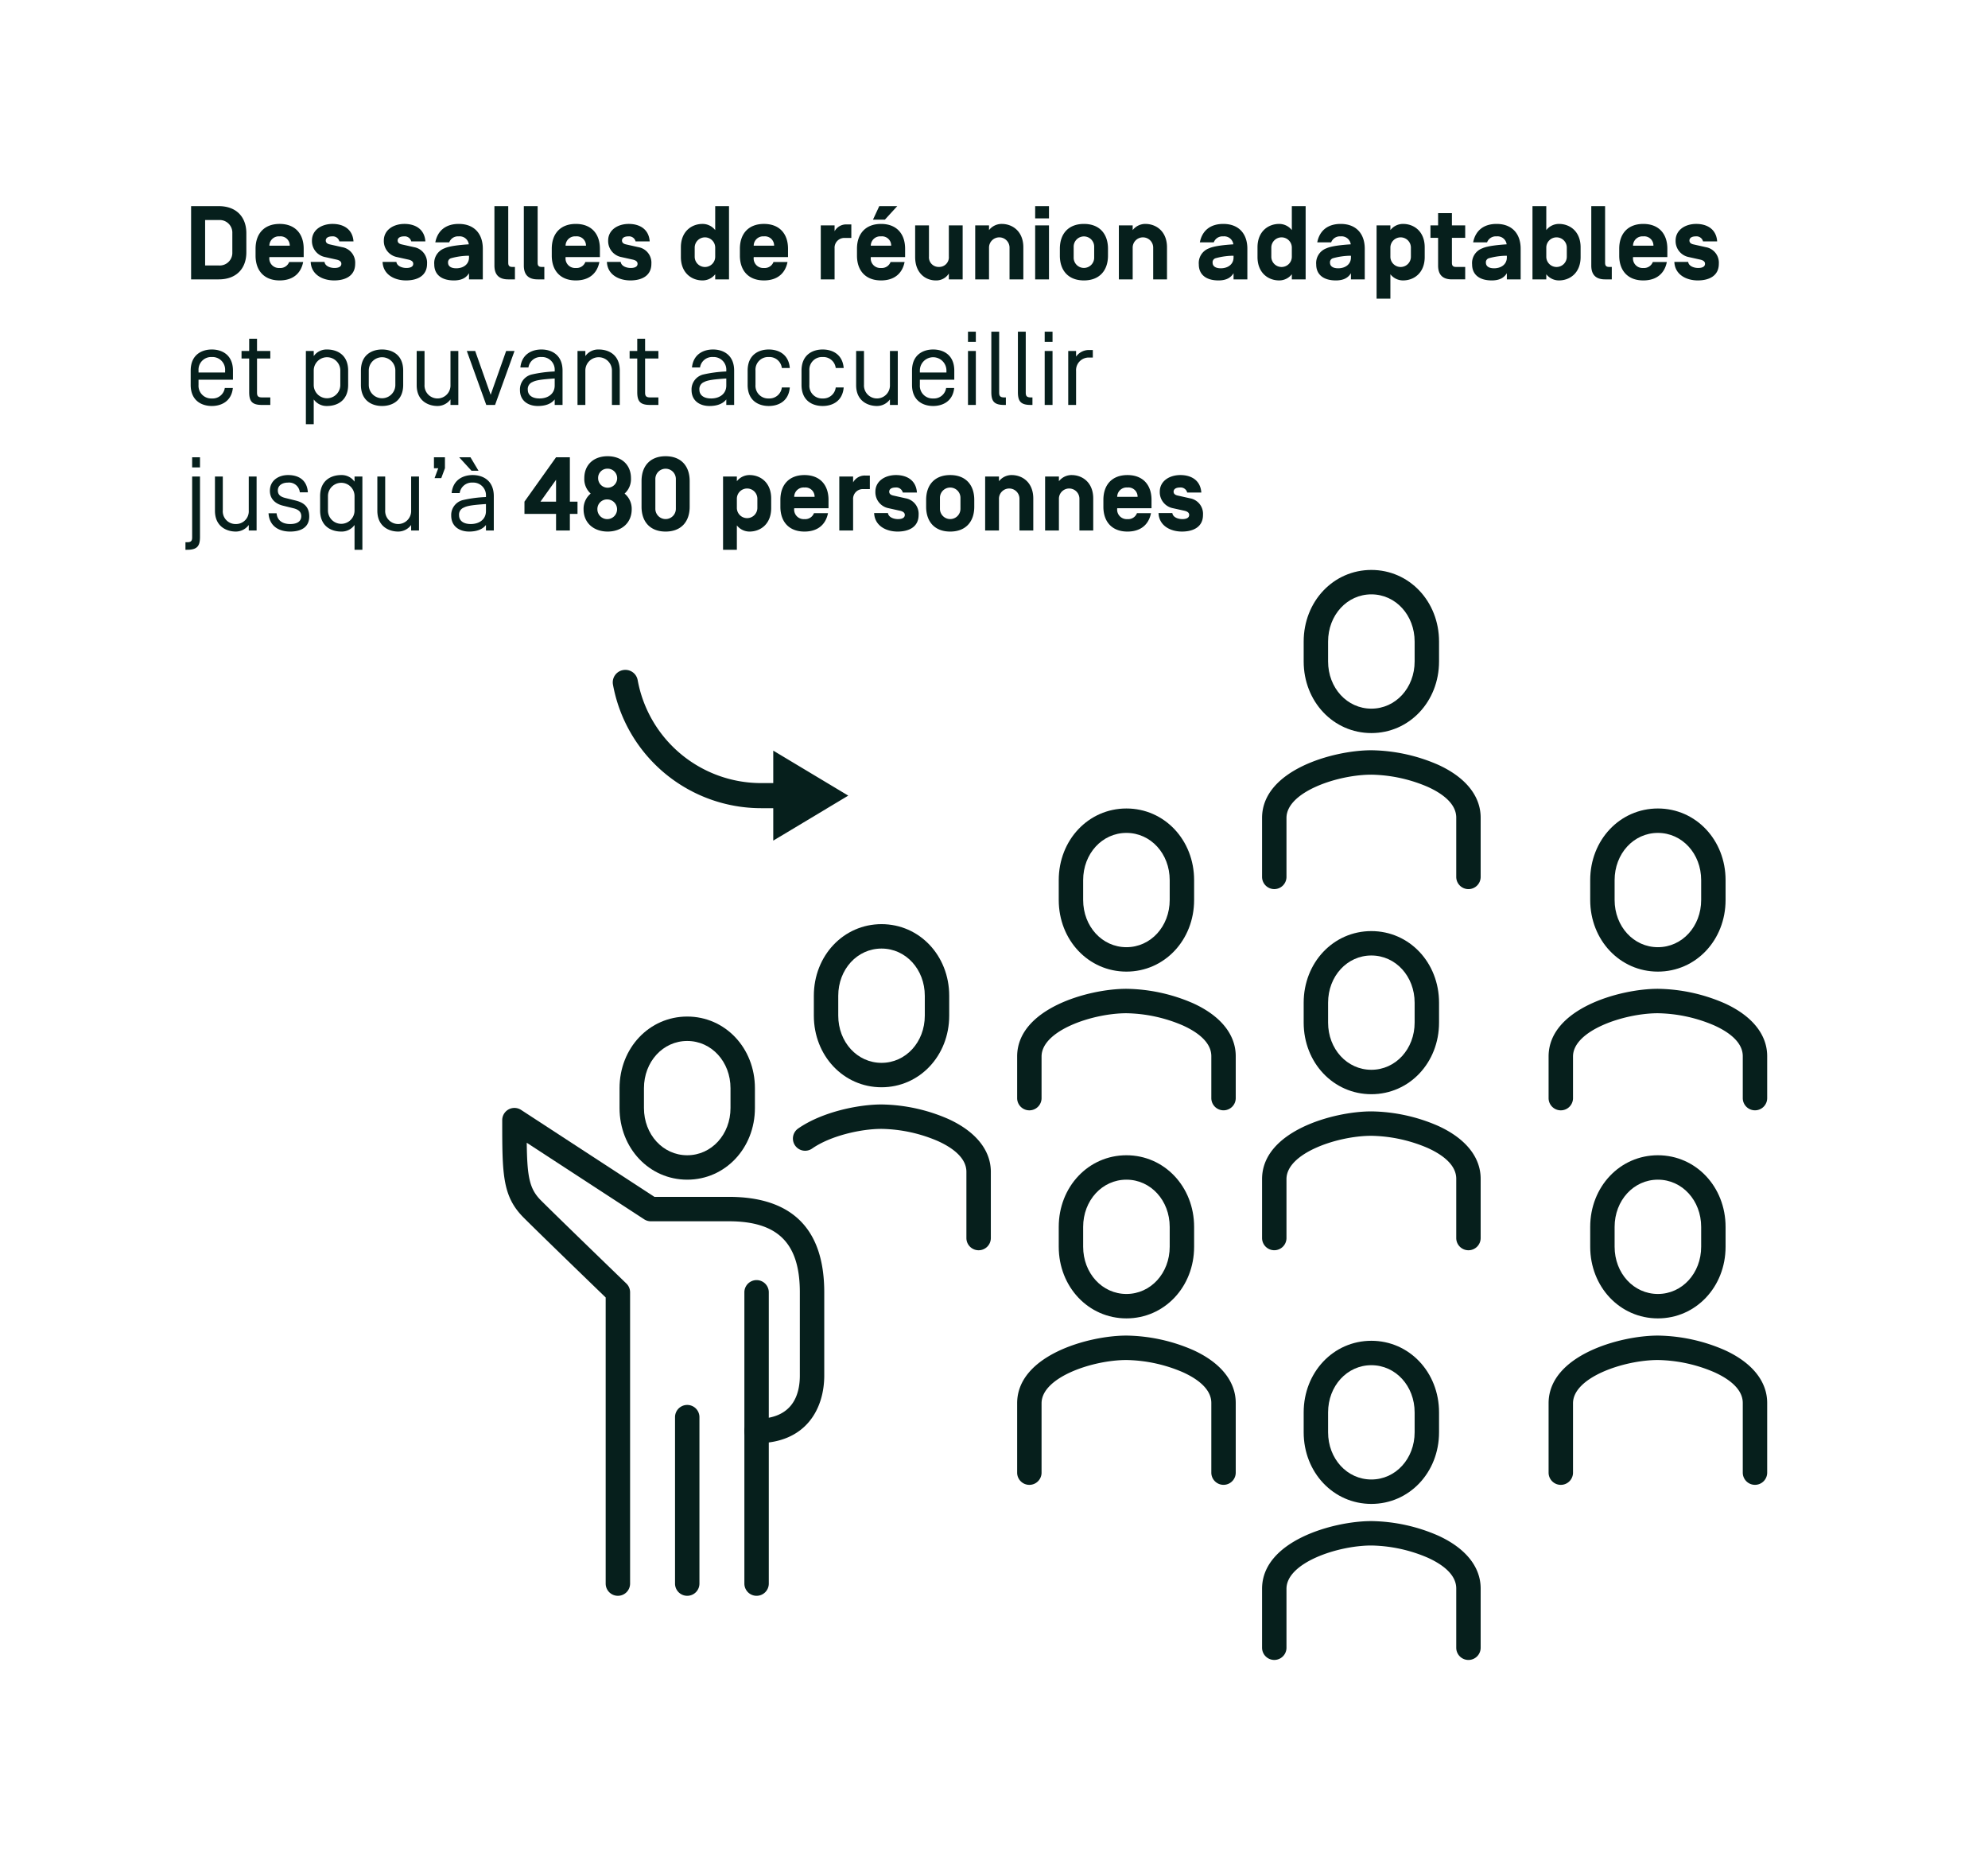 <svg xmlns="http://www.w3.org/2000/svg" xmlns:xlink="http://www.w3.org/1999/xlink" width="570" height="530" viewBox="0 0 570 530">
  <defs>
    <clipPath id="clip-_09_EVT_LOCATION_DE_SALLE_01_MODULARITE">
      <rect width="570" height="530"/>
    </clipPath>
  </defs>
  <g id="_09_EVT_LOCATION_DE_SALLE_01_MODULARITE" data-name="09 / EVT / LOCATION DE SALLE / 01 MODULARITE" clip-path="url(#clip-_09_EVT_LOCATION_DE_SALLE_01_MODULARITE)">
    <g id="Groupe_31" data-name="Groupe 31" transform="translate(-35.93 -11.018)">
      <g id="Groupe_30" data-name="Groupe 30">
        <path id="Tracé_248" data-name="Tracé 248" d="M232.974,349.225c-10.882,0-19.407-9.023-19.407-20.542V323c0-11.519,8.525-20.542,19.407-20.542s19.407,9.023,19.407,20.542v5.683C252.381,340.2,243.856,349.225,232.974,349.225Zm0-39.767c-6.958,0-12.407,5.948-12.407,13.542v5.683c0,7.594,5.449,13.542,12.407,13.542s12.407-5.948,12.407-13.542V323C245.381,315.406,239.931,309.458,232.974,309.458Z" fill="#061f1c"/>
        <path id="Tracé_249" data-name="Tracé 249" d="M213.09,468.528a3.5,3.5,0,0,1-3.5-3.5V383c-4.172-4.033-19.069-18.443-23.5-22.872-6.162-6.161-6.162-12.546-6.162-27.971a3.5,3.5,0,0,1,5.412-2.932l38.233,24.928H244.9c18.155,0,27.36,9.206,27.36,27.362v23.86c0,9.382-5.1,19.407-19.406,19.407a3.5,3.5,0,0,1,0-7c10.254,0,12.406-6.747,12.406-12.407v-23.86c0-14.083-6.279-20.362-20.36-20.362H222.535a3.5,3.5,0,0,1-1.911-.568l-33.666-21.949c.124,9.832.775,13.234,4.083,16.543,5.016,5.015,24.286,23.63,24.481,23.818a3.5,3.5,0,0,1,1.068,2.518v83.511A3.5,3.5,0,0,1,213.09,468.528Z" fill="#061f1c"/>
        <path id="Tracé_250" data-name="Tracé 250" d="M232.974,468.528a3.5,3.5,0,0,1-3.5-3.5V417.307a3.5,3.5,0,0,1,7,0v47.721A3.5,3.5,0,0,1,232.974,468.528Z" fill="#061f1c"/>
        <path id="Tracé_251" data-name="Tracé 251" d="M252.858,468.528a3.5,3.5,0,0,1-3.5-3.5V381.517a3.5,3.5,0,1,1,7,0v83.511A3.5,3.5,0,0,1,252.858,468.528Z" fill="#061f1c"/>
        <path id="Tracé_252" data-name="Tracé 252" d="M358.9,388.993c-10.882,0-19.407-9.023-19.407-20.542v-5.684c0-11.518,8.525-20.542,19.407-20.542s19.407,9.024,19.407,20.542v5.684C378.311,379.97,369.786,388.993,358.9,388.993Zm0-39.768c-6.957,0-12.407,5.949-12.407,13.542v5.684c0,7.594,5.45,13.542,12.407,13.542s12.407-5.948,12.407-13.542v-5.684C371.311,355.174,365.862,349.225,358.9,349.225Z" fill="#061f1c"/>
        <path id="Tracé_253" data-name="Tracé 253" d="M386.741,436.714a3.5,3.5,0,0,1-3.5-3.5V413.236c0-4.228-4.43-7.122-8.148-8.8a42.588,42.588,0,0,0-16.189-3.508c-9.689,0-24.337,4.948-24.337,12.407v19.884a3.5,3.5,0,0,1-7,0V413.33c0-13.715,20.41-19.407,31.337-19.407a49.405,49.405,0,0,1,19.077,4.131c7.906,3.581,12.26,8.972,12.26,15.182v19.978A3.5,3.5,0,0,1,386.741,436.714Z" fill="#061f1c"/>
        <path id="Tracé_254" data-name="Tracé 254" d="M429.127,324.722c-10.882,0-19.406-9.024-19.406-20.542V298.5c0-11.519,8.524-20.542,19.406-20.542s19.407,9.023,19.407,20.542v5.684C448.534,315.7,440.01,324.722,429.127,324.722Zm0-39.768c-6.957,0-12.406,5.948-12.406,13.542v5.684c0,7.593,5.449,13.542,12.406,13.542s12.407-5.949,12.407-13.542V298.5C441.534,290.9,436.084,284.954,429.127,284.954Z" fill="#061f1c"/>
        <path id="Tracé_255" data-name="Tracé 255" d="M456.965,369.461a3.5,3.5,0,0,1-3.5-3.5v-17c0-4.229-4.431-7.122-8.148-8.806a42.589,42.589,0,0,0-16.19-3.508c-9.688,0-24.337,4.949-24.337,12.407v16.9a3.5,3.5,0,1,1-7,0v-16.9c0-13.714,20.41-19.407,31.337-19.407a49.4,49.4,0,0,1,19.077,4.131c7.907,3.581,12.261,8.973,12.261,15.183v17A3.5,3.5,0,0,1,456.965,369.461Z" fill="#061f1c"/>
        <path id="Tracé_256" data-name="Tracé 256" d="M429.127,221.185c-10.882,0-19.406-9.023-19.406-20.542V194.96c0-11.519,8.524-20.542,19.406-20.542s19.407,9.023,19.407,20.542v5.683C448.534,212.162,440.01,221.185,429.127,221.185Zm0-39.767c-6.957,0-12.406,5.948-12.406,13.542v5.683c0,7.594,5.449,13.542,12.406,13.542s12.407-5.948,12.407-13.542V194.96C441.534,187.366,436.084,181.418,429.127,181.418Z" fill="#061f1c"/>
        <path id="Tracé_257" data-name="Tracé 257" d="M456.965,265.926a3.5,3.5,0,0,1-3.5-3.5v-17c0-4.229-4.431-7.123-8.148-8.806a42.589,42.589,0,0,0-16.19-3.508c-9.688,0-24.337,4.948-24.337,12.407v16.9a3.5,3.5,0,0,1-7,0v-16.9c0-13.715,20.41-19.407,31.337-19.407a49.4,49.4,0,0,1,19.077,4.131c7.907,3.58,12.261,8.973,12.261,15.183v17A3.5,3.5,0,0,1,456.965,265.926Z" fill="#061f1c"/>
        <path id="Tracé_258" data-name="Tracé 258" d="M429.127,442.182c-10.882,0-19.406-9.024-19.406-20.542v-5.684c0-11.519,8.524-20.542,19.406-20.542s19.407,9.023,19.407,20.542v5.684C448.534,433.158,440.01,442.182,429.127,442.182Zm0-39.768c-6.957,0-12.406,5.948-12.406,13.542v5.684c0,7.593,5.449,13.542,12.406,13.542s12.407-5.949,12.407-13.542v-5.684C441.534,408.362,436.084,402.414,429.127,402.414Z" fill="#061f1c"/>
        <path id="Tracé_259" data-name="Tracé 259" d="M456.965,486.921a3.5,3.5,0,0,1-3.5-3.5v-17c0-4.229-4.431-7.122-8.148-8.806a42.589,42.589,0,0,0-16.19-3.508c-9.688,0-24.337,4.948-24.337,12.407v16.9a3.5,3.5,0,0,1-7,0v-16.9c0-13.714,20.41-19.407,31.337-19.407a49.4,49.4,0,0,1,19.077,4.131c7.907,3.581,12.261,8.973,12.261,15.183v17A3.5,3.5,0,0,1,456.965,486.921Z" fill="#061f1c"/>
        <path id="Tracé_260" data-name="Tracé 260" d="M358.9,289.574c-10.882,0-19.407-9.023-19.407-20.542v-5.683c0-11.519,8.525-20.542,19.407-20.542s19.407,9.023,19.407,20.542v5.683C378.311,280.551,369.786,289.574,358.9,289.574Zm0-39.767c-6.957,0-12.407,5.948-12.407,13.542v5.683c0,7.594,5.45,13.542,12.407,13.542s12.407-5.948,12.407-13.542v-5.683C371.311,255.755,365.862,249.807,358.9,249.807Z" fill="#061f1c"/>
        <path id="Tracé_261" data-name="Tracé 261" d="M386.741,329.342a3.5,3.5,0,0,1-3.5-3.5V313.817c0-4.227-4.43-7.122-8.148-8.8a42.6,42.6,0,0,0-16.189-3.507c-9.689,0-24.337,4.948-24.337,12.406v11.931a3.5,3.5,0,0,1-7,0V313.911c0-13.714,20.41-19.406,31.337-19.406a49.405,49.405,0,0,1,19.077,4.131c7.906,3.58,12.26,8.971,12.26,15.181v12.025A3.5,3.5,0,0,1,386.741,329.342Z" fill="#061f1c"/>
        <path id="Tracé_262" data-name="Tracé 262" d="M511.281,388.993c-10.882,0-19.407-9.023-19.407-20.542v-5.684c0-11.518,8.525-20.542,19.407-20.542s19.408,9.024,19.408,20.542v5.684C530.689,379.97,522.164,388.993,511.281,388.993Zm0-39.768c-6.957,0-12.407,5.949-12.407,13.542v5.684c0,7.594,5.45,13.542,12.407,13.542s12.408-5.948,12.408-13.542v-5.684C523.689,355.174,518.238,349.225,511.281,349.225Z" fill="#061f1c"/>
        <path id="Tracé_263" data-name="Tracé 263" d="M539.118,436.714a3.5,3.5,0,0,1-3.5-3.5V413.236c0-4.228-4.43-7.122-8.148-8.8a42.588,42.588,0,0,0-16.189-3.508c-9.689,0-24.337,4.948-24.337,12.407v19.884a3.5,3.5,0,0,1-7,0V413.33c0-13.715,20.41-19.407,31.337-19.407a49.405,49.405,0,0,1,19.077,4.131c7.906,3.581,12.26,8.972,12.26,15.182v19.978A3.5,3.5,0,0,1,539.118,436.714Z" fill="#061f1c"/>
        <path id="Tracé_264" data-name="Tracé 264" d="M511.281,289.574c-10.882,0-19.407-9.023-19.407-20.542v-5.683c0-11.519,8.525-20.542,19.407-20.542s19.408,9.023,19.408,20.542v5.683C530.689,280.551,522.164,289.574,511.281,289.574Zm0-39.767c-6.957,0-12.407,5.948-12.407,13.542v5.683c0,7.594,5.45,13.542,12.407,13.542s12.408-5.948,12.408-13.542v-5.683C523.689,255.755,518.238,249.807,511.281,249.807Z" fill="#061f1c"/>
        <path id="Tracé_265" data-name="Tracé 265" d="M539.118,329.342a3.5,3.5,0,0,1-3.5-3.5V313.817c0-4.227-4.43-7.122-8.148-8.8a42.6,42.6,0,0,0-16.189-3.507c-9.689,0-24.337,4.948-24.337,12.406v11.931a3.5,3.5,0,0,1-7,0V313.911c0-13.714,20.41-19.406,31.337-19.406a49.405,49.405,0,0,1,19.077,4.131c7.906,3.58,12.26,8.971,12.26,15.181v12.025A3.5,3.5,0,0,1,539.118,329.342Z" fill="#061f1c"/>
        <path id="Tracé_266" data-name="Tracé 266" d="M288.681,322.732c-10.882,0-19.407-9.022-19.407-20.541v-5.683c0-11.519,8.525-20.542,19.407-20.542s19.406,9.023,19.406,20.542v5.683C308.087,313.71,299.563,322.732,288.681,322.732Zm0-39.766c-6.958,0-12.407,5.948-12.407,13.542v5.683c0,7.593,5.449,13.541,12.407,13.541s12.407-5.948,12.407-13.541v-5.683C301.088,288.914,295.638,282.966,288.681,282.966Z" fill="#061f1c"/>
        <path id="Tracé_267" data-name="Tracé 267" d="M316.518,369.461a3.5,3.5,0,0,1-3.5-3.5V346.976c0-4.228-4.431-7.122-8.149-8.805a42.58,42.58,0,0,0-16.188-3.508c-5.86,0-14.58,1.937-19.9,5.638a3.5,3.5,0,1,1-3.995-5.748c6.811-4.734,17.164-6.89,23.9-6.89a49.4,49.4,0,0,1,19.076,4.131c7.906,3.581,12.261,8.973,12.261,15.182v18.985A3.5,3.5,0,0,1,316.518,369.461Z" fill="#061f1c"/>
      </g>
      <path id="Tracé_268" data-name="Tracé 268" d="M212.274,215.59a3.548,3.548,0,0,0-.6,2.672,43.2,43.2,0,0,0,42.464,35.457l3.5,0v9.3l21.507-12.9-21.507-12.9v9.307l-3.5,0a36,36,0,0,1-35.381-29.555,3.562,3.562,0,0,0-3.5-2.9h-.025a3.629,3.629,0,0,0-.633.052A3.557,3.557,0,0,0,212.274,215.59Z" transform="translate(0 -11)" fill="#061f1c"/>
    </g>
    <path id="Tracé_1045" data-name="Tracé 1045" d="M9.87,26c5.04,0,7.92-3.09,7.92-7.77V12.77C17.79,8.09,14.91,5,9.87,5H1.95V26Zm3.9-7.77a3.62,3.62,0,0,1-3.9,3.78H5.97V8.99h3.9a3.62,3.62,0,0,1,3.9,3.78Zm20.46,1.38v-2.4c0-4.29-2.46-7.11-6.9-7.11s-6.9,2.82-6.9,7.11v1.98c0,4.29,2.46,7.11,6.9,7.11,3.84,0,6.12-2.04,6.75-5.28H30.06a2.675,2.675,0,0,1-2.73,1.71,2.737,2.737,0,0,1-2.94-3.03v-.09Zm-6.9-5.94a2.629,2.629,0,0,1,2.91,2.64v.03H24.39v-.03A2.7,2.7,0,0,1,27.33,13.67ZM42.96,26.3c3.21,0,6.03-1.29,6.03-4.77a4.517,4.517,0,0,0-3.75-4.77l-3.48-.78c-.69-.15-1.2-.45-1.2-1.14.03-.72.66-1.17,1.83-1.17a1.92,1.92,0,0,1,2.07,1.44h4.05c-.24-3.51-2.88-5.01-6-5.01-3.18,0-5.91,1.74-5.91,4.77a4.667,4.667,0,0,0,3.81,4.74l3.24.72c.93.21,1.38.6,1.38,1.2,0,1.02-1.17,1.2-1.95,1.2-1.26,0-2.73-.54-2.88-1.74H36.24C36.39,24.68,39.72,26.3,42.96,26.3Zm20.61,0c3.21,0,6.03-1.29,6.03-4.77a4.517,4.517,0,0,0-3.75-4.77l-3.48-.78c-.69-.15-1.2-.45-1.2-1.14.03-.72.66-1.17,1.83-1.17a1.92,1.92,0,0,1,2.07,1.44h4.05c-.24-3.51-2.88-5.01-6-5.01-3.18,0-5.91,1.74-5.91,4.77a4.667,4.667,0,0,0,3.81,4.74l3.24.72c.93.21,1.38.6,1.38,1.2,0,1.02-1.17,1.2-1.95,1.2-1.26,0-2.73-.54-2.88-1.74H56.85C57,24.68,60.33,26.3,63.57,26.3Zm18-10.35c-2.34.15-5.46.45-6.96,1.14a4.491,4.491,0,0,0-2.94,4.62c0,2.88,2.04,4.59,5.64,4.59,2.4,0,3.6-.9,4.32-2.07V26h3.96V17.21c0-4.29-2.46-7.11-6.9-7.11-3.84,0-6.09,2.04-6.72,5.28h3.99a2.675,2.675,0,0,1,2.73-1.71,2.635,2.635,0,0,1,2.88,2.25Zm-5.1,3.99a19.32,19.32,0,0,1,5.16-.72v.51c0,1.95-1.62,3.09-3.66,3.09-1.77,0-2.34-.81-2.34-1.56A1.2,1.2,0,0,1,76.47,19.94Zm17.55,2.49c-.96,0-1.14-.51-1.14-1.23V5H88.92V22.04c0,2.52,1.2,3.96,3.96,3.96H94.8V22.43Zm8.43,0c-.96,0-1.14-.51-1.14-1.23V5H97.35V22.04c0,2.52,1.2,3.96,3.96,3.96h1.92V22.43Zm16.71-2.82v-2.4c0-4.29-2.46-7.11-6.9-7.11s-6.9,2.82-6.9,7.11v1.98c0,4.29,2.46,7.11,6.9,7.11,3.84,0,6.12-2.04,6.75-5.28h-4.02a2.675,2.675,0,0,1-2.73,1.71,2.737,2.737,0,0,1-2.94-3.03v-.09Zm-6.9-5.94a2.629,2.629,0,0,1,2.91,2.64v.03h-5.85v-.03A2.7,2.7,0,0,1,112.26,13.67ZM127.89,26.3c3.21,0,6.03-1.29,6.03-4.77a4.517,4.517,0,0,0-3.75-4.77l-3.48-.78c-.69-.15-1.2-.45-1.2-1.14.03-.72.66-1.17,1.83-1.17a1.92,1.92,0,0,1,2.07,1.44h4.05c-.24-3.51-2.88-5.01-6-5.01-3.18,0-5.91,1.74-5.91,4.77a4.667,4.667,0,0,0,3.81,4.74l3.24.72c.93.21,1.38.6,1.38,1.2,0,1.02-1.17,1.2-1.95,1.2-1.26,0-2.73-.54-2.88-1.74h-3.96C121.32,24.68,124.65,26.3,127.89,26.3Zm24.33-.3h3.96V5h-3.96v6.87a4.593,4.593,0,0,0-3.63-1.77c-3.15,0-6.21,2.16-6.21,6.72v2.76c0,4.56,3.06,6.72,6.21,6.72a4.593,4.593,0,0,0,3.63-1.77Zm-5.88-9.03a2.941,2.941,0,1,1,5.88,0v2.46a2.941,2.941,0,1,1-5.88,0Zm26.76,2.64v-2.4c0-4.29-2.46-7.11-6.9-7.11s-6.9,2.82-6.9,7.11v1.98c0,4.29,2.46,7.11,6.9,7.11,3.84,0,6.12-2.04,6.75-5.28h-4.02a2.675,2.675,0,0,1-2.73,1.71,2.737,2.737,0,0,1-2.94-3.03v-.09Zm-6.9-5.94a2.629,2.629,0,0,1,2.91,2.64v.03h-5.85v-.03A2.7,2.7,0,0,1,166.2,13.67Zm20.25,3.45a2.8,2.8,0,0,1,2.94-3h1.86V10.25h-1.2a3.781,3.781,0,0,0-3.6,1.95V10.52h-3.96V26h3.96Zm20.22,2.49v-2.4c0-4.29-2.46-7.11-6.9-7.11s-6.9,2.82-6.9,7.11v1.98c0,4.29,2.46,7.11,6.9,7.11,3.84,0,6.12-2.04,6.75-5.28H202.5a2.675,2.675,0,0,1-2.73,1.71,2.737,2.737,0,0,1-2.94-3.03v-.09Zm-6.9-5.94a2.629,2.629,0,0,1,2.91,2.64v.03h-5.85v-.03A2.7,2.7,0,0,1,199.77,13.67ZM199.26,5l-1.8,3.87h3.42L204.42,5Zm17.1,17.43a2.761,2.761,0,0,1-2.85-3V10.52h-3.96v9.06c0,4.68,3.03,6.72,5.91,6.72a4.232,4.232,0,0,0,3.75-1.98V26h3.96V10.52h-3.96v8.91A2.761,2.761,0,0,1,216.36,22.43Zm24.21-5.61c0-4.56-3.06-6.72-6.21-6.72a4.593,4.593,0,0,0-3.63,1.77V10.52h-3.96V26h3.96V16.97a2.941,2.941,0,1,1,5.88,0V26h3.96ZM247.92,5h-3.96V8.51h3.96Zm0,5.52h-3.96V26h3.96Zm3.12,8.67c0,4.29,2.46,7.11,6.9,7.11s6.9-2.82,6.9-7.11V17.21c0-4.29-2.46-7.11-6.9-7.11s-6.9,2.82-6.9,7.11Zm9.84.51a2.941,2.941,0,1,1-5.88,0v-3a2.941,2.941,0,1,1,5.88,0Zm20.88-2.88c0-4.56-3.06-6.72-6.21-6.72a4.593,4.593,0,0,0-3.63,1.77V10.52h-3.96V26h3.96V16.97a2.941,2.941,0,1,1,5.88,0V26h3.96Zm19.02-.87c-2.34.15-5.46.45-6.96,1.14a4.491,4.491,0,0,0-2.94,4.62c0,2.88,2.04,4.59,5.64,4.59,2.4,0,3.6-.9,4.32-2.07V26h3.96V17.21c0-4.29-2.46-7.11-6.9-7.11-3.84,0-6.09,2.04-6.72,5.28h3.99a2.675,2.675,0,0,1,2.73-1.71,2.635,2.635,0,0,1,2.88,2.25Zm-5.1,3.99a19.32,19.32,0,0,1,5.16-.72v.51c0,1.95-1.62,3.09-3.66,3.09-1.77,0-2.34-.81-2.34-1.56A1.2,1.2,0,0,1,295.68,19.94ZM317.55,26h3.96V5h-3.96v6.87a4.593,4.593,0,0,0-3.63-1.77c-3.15,0-6.21,2.16-6.21,6.72v2.76c0,4.56,3.06,6.72,6.21,6.72a4.593,4.593,0,0,0,3.63-1.77Zm-5.88-9.03a2.941,2.941,0,1,1,5.88,0v2.46a2.941,2.941,0,1,1-5.88,0Zm22.77-1.02c-2.34.15-5.46.45-6.96,1.14a4.491,4.491,0,0,0-2.94,4.62c0,2.88,2.04,4.59,5.64,4.59,2.4,0,3.6-.9,4.32-2.07V26h3.96V17.21c0-4.29-2.46-7.11-6.9-7.11-3.84,0-6.09,2.04-6.72,5.28h3.99a2.675,2.675,0,0,1,2.73-1.71,2.635,2.635,0,0,1,2.88,2.25Zm-5.1,3.99a19.32,19.32,0,0,1,5.16-.72v.51c0,1.95-1.62,3.09-3.66,3.09-1.77,0-2.34-.81-2.34-1.56A1.2,1.2,0,0,1,329.34,19.94Zm16.47,4.59a4.593,4.593,0,0,0,3.63,1.77c3.15,0,6.21-2.16,6.21-6.72V16.82c0-4.56-3.06-6.72-6.21-6.72a4.593,4.593,0,0,0-3.63,1.77V10.52h-3.96v21h3.96Zm5.88-5.1a2.941,2.941,0,1,1-5.88,0V16.97a2.941,2.941,0,1,1,5.88,0Zm12.9,3c-.96,0-1.14-.51-1.14-1.23V14.09h3.81V10.52h-3.81V7.01h-3.96v3.51H357.3v3.57h2.19v7.95c0,2.52,1.2,3.96,3.96,3.96h3.81V22.43Zm14.55-6.48c-2.34.15-5.46.45-6.96,1.14a4.491,4.491,0,0,0-2.94,4.62c0,2.88,2.04,4.59,5.64,4.59,2.4,0,3.6-.9,4.32-2.07V26h3.96V17.21c0-4.29-2.46-7.11-6.9-7.11-3.84,0-6.09,2.04-6.72,5.28h3.99a2.675,2.675,0,0,1,2.73-1.71,2.635,2.635,0,0,1,2.88,2.25Zm-5.1,3.99a19.32,19.32,0,0,1,5.16-.72v.51c0,1.95-1.62,3.09-3.66,3.09-1.77,0-2.34-.81-2.34-1.56A1.2,1.2,0,0,1,374.04,19.94Zm16.47,4.59a4.593,4.593,0,0,0,3.63,1.77c3.15,0,6.21-2.16,6.21-6.72V16.82c0-4.56-3.06-6.72-6.21-6.72a4.593,4.593,0,0,0-3.63,1.77V5h-3.96V26h3.96Zm5.88-5.1a2.941,2.941,0,1,1-5.88,0V16.97a2.941,2.941,0,1,1,5.88,0Zm12.12,3c-.96,0-1.14-.51-1.14-1.23V5h-3.96V22.04c0,2.52,1.2,3.96,3.96,3.96h1.92V22.43Zm16.71-2.82v-2.4c0-4.29-2.46-7.11-6.9-7.11s-6.9,2.82-6.9,7.11v1.98c0,4.29,2.46,7.11,6.9,7.11,3.84,0,6.12-2.04,6.75-5.28h-4.02a2.675,2.675,0,0,1-2.73,1.71,2.737,2.737,0,0,1-2.94-3.03v-.09Zm-6.9-5.94a2.629,2.629,0,0,1,2.91,2.64v.03h-5.85v-.03A2.7,2.7,0,0,1,418.32,13.67ZM433.95,26.3c3.21,0,6.03-1.29,6.03-4.77a4.517,4.517,0,0,0-3.75-4.77l-3.48-.78c-.69-.15-1.2-.45-1.2-1.14.03-.72.66-1.17,1.83-1.17a1.92,1.92,0,0,1,2.07,1.44h4.05c-.24-3.51-2.88-5.01-6-5.01-3.18,0-5.91,1.74-5.91,4.77a4.667,4.667,0,0,0,3.81,4.74l3.24.72c.93.21,1.38.6,1.38,1.2,0,1.02-1.17,1.2-1.95,1.2-1.26,0-2.73-.54-2.88-1.74h-3.96C427.38,24.68,430.71,26.3,433.95,26.3ZM7.89,60.14a3.633,3.633,0,0,1-3.81-3.87v-1.5h9.87V52.16c0-4.56-3.18-6.06-6.06-6.06s-6.06,1.5-6.06,6.06v4.08c0,4.56,3.18,6.06,6.06,6.06,2.7,0,5.64-1.32,6.03-5.16H11.61A3.521,3.521,0,0,1,7.89,60.14ZM11.7,52.7H4.08v-.57a3.633,3.633,0,0,1,3.81-3.87,3.633,3.633,0,0,1,3.81,3.87Zm9.15-4.02h3.81V46.52H20.85V43.01H18.6v3.51H16.41v2.16H18.6v9.63c0,2.64.81,3.69,3.69,3.69h2.37V59.84H22.29c-1.08,0-1.44-.36-1.44-1.35ZM40.92,62.3c2.88,0,6.06-1.5,6.06-6.06V52.16c0-4.56-3.18-6.06-6.06-6.06a4.506,4.506,0,0,0-3.81,1.89V46.52H34.86v21h2.25V60.41A4.506,4.506,0,0,0,40.92,62.3Zm3.81-6.03a3.81,3.81,0,1,1-7.62,0V52.13a3.81,3.81,0,1,1,7.62,0Zm15.78,0a3.81,3.81,0,1,1-7.62,0V52.13a3.81,3.81,0,1,1,7.62,0Zm2.25-4.11c0-4.56-3.18-6.06-6.06-6.06s-6.06,1.5-6.06,6.06v4.08c0,4.56,3.18,6.06,6.06,6.06s6.06-1.5,6.06-6.06ZM72.6,62.3a4.619,4.619,0,0,0,3.72-1.89V62h2.25V46.52H76.32v9.75a3.725,3.725,0,1,1-7.44-.09V46.52H66.63v9.81C66.63,60.92,70.05,62.3,72.6,62.3ZM94.68,46.52h-2.4L87.84,59.09,83.4,46.52H81L86.58,62H89.1Zm7.71,1.74a3.633,3.633,0,0,1,3.81,3.87v.27a36.065,36.065,0,0,0-6.6.87,4.4,4.4,0,0,0-3.36,4.44c0,3.21,2.49,4.59,5.13,4.59,2.13,0,3.84-.6,4.83-1.89V62h2.25V52.16c0-4.56-3.18-6.06-6.06-6.06-2.7,0-5.64,1.32-6.03,5.16h2.31A3.521,3.521,0,0,1,102.39,48.26Zm3.81,8.16c0,2.43-1.95,3.72-4.35,3.72-2.28,0-3.36-1.08-3.36-2.49a2.148,2.148,0,0,1,1.35-2.22c1.05-.57,2.91-.78,6.36-1.02ZM118.8,46.1a4.506,4.506,0,0,0-3.81,1.89V46.52h-2.25V62h2.25V52.13a3.81,3.81,0,1,1,7.62,0V62h2.25V52.16C124.86,47.6,121.68,46.1,118.8,46.1Zm13.32,2.58h3.81V46.52h-3.81V43.01h-2.25v3.51h-2.19v2.16h2.19v9.63c0,2.64.81,3.69,3.69,3.69h2.37V59.84h-2.37c-1.08,0-1.44-.36-1.44-1.35Zm19.47-.42a3.633,3.633,0,0,1,3.81,3.87v.27a36.065,36.065,0,0,0-6.6.87,4.4,4.4,0,0,0-3.36,4.44c0,3.21,2.49,4.59,5.13,4.59,2.13,0,3.84-.6,4.83-1.89V62h2.25V52.16c0-4.56-3.18-6.06-6.06-6.06-2.7,0-5.64,1.32-6.03,5.16h2.31A3.521,3.521,0,0,1,151.59,48.26Zm3.81,8.16c0,2.43-1.95,3.72-4.35,3.72-2.28,0-3.36-1.08-3.36-2.49a2.148,2.148,0,0,1,1.35-2.22c1.05-.57,2.91-.78,6.36-1.02ZM167.58,46.1c-2.88,0-6.06,1.5-6.06,6.06v4.08c0,4.59,3.18,6.06,6.06,6.06,2.73,0,5.7-1.32,6.03-5.31h-2.28a3.583,3.583,0,0,1-3.75,3.15,3.633,3.633,0,0,1-3.81-3.87V52.13a3.633,3.633,0,0,1,3.81-3.87,3.583,3.583,0,0,1,3.75,3.15h2.28C173.28,47.42,170.31,46.1,167.58,46.1Zm15.45,0c-2.88,0-6.06,1.5-6.06,6.06v4.08c0,4.59,3.18,6.06,6.06,6.06,2.73,0,5.7-1.32,6.03-5.31h-2.28a3.583,3.583,0,0,1-3.75,3.15,3.633,3.633,0,0,1-3.81-3.87V52.13a3.633,3.633,0,0,1,3.81-3.87,3.583,3.583,0,0,1,3.75,3.15h2.28C188.73,47.42,185.76,46.1,183.03,46.1ZM198.6,62.3a4.619,4.619,0,0,0,3.72-1.89V62h2.25V46.52h-2.25v9.75a3.725,3.725,0,1,1-7.44-.09V46.52h-2.25v9.81C192.63,60.92,196.05,62.3,198.6,62.3Zm16.11-2.16a3.633,3.633,0,0,1-3.81-3.87v-1.5h9.87V52.16c0-4.56-3.18-6.06-6.06-6.06s-6.06,1.5-6.06,6.06v4.08c0,4.56,3.18,6.06,6.06,6.06,2.7,0,5.64-1.32,6.03-5.16h-2.31A3.521,3.521,0,0,1,214.71,60.14Zm3.81-7.44H210.9v-.57a3.81,3.81,0,1,1,7.62,0ZM226.95,41H224.7v2.91h2.25Zm0,5.52H224.7V62h2.25ZM233.64,41h-2.25V58.31c0,2.64.81,3.69,3.69,3.69h.48V59.84h-.48c-1.08,0-1.44-.36-1.44-1.35Zm7.62,0h-2.25V58.31c0,2.64.81,3.69,3.69,3.69h.48V59.84h-.48c-1.08,0-1.44-.36-1.44-1.35Zm7.68,0h-2.25v2.91h2.25Zm0,5.52h-2.25V62h2.25Zm6.75,0h-2.25V62h2.25V52.28a3.633,3.633,0,0,1,3.81-3.87h.99V46.25h-.99a4.506,4.506,0,0,0-3.81,1.89ZM4.5,77H2.25v2.91H4.5ZM2.25,100.01c0,.99-.36,1.35-1.44,1.35H.33v2.16H.81c2.88,0,3.69-1.05,3.69-3.69V82.52H2.25ZM14.76,98.3a4.619,4.619,0,0,0,3.72-1.89V98h2.25V82.52H18.48v9.75a3.644,3.644,0,0,1-3.72,3.87,3.65,3.65,0,0,1-3.72-3.96V82.52H8.79v9.81C8.79,96.92,12.21,98.3,14.76,98.3ZM35.43,87.05c-.24-3.45-2.55-4.95-5.67-4.95-2.85,0-5.22,1.65-5.22,4.5,0,2.76,2.13,3.9,3.81,4.29l3.03.75c1.71.45,2.16,1.29,2.16,2.28-.03,1.35-1.02,2.22-3.18,2.22-2.07,0-3.69-.9-3.9-3.09H24.15c.24,3.72,2.97,5.25,6.21,5.25,3.15,0,5.46-1.26,5.46-4.32,0-2.85-1.62-4.02-3.96-4.59l-2.91-.72c-1.29-.33-2.13-.87-2.13-2.16,0-1.41,1.23-2.25,2.91-2.25a3.091,3.091,0,0,1,3.39,2.79ZM45,98.3a4.506,4.506,0,0,0,3.81-1.89v7.11h2.25v-21H48.81v1.47A4.506,4.506,0,0,0,45,82.1c-2.88,0-6.06,1.5-6.06,6.06v4.08C38.94,96.8,42.12,98.3,45,98.3ZM41.19,88.13a3.81,3.81,0,1,1,7.62,0v4.14a3.81,3.81,0,1,1-7.62,0ZM61.32,98.3a4.619,4.619,0,0,0,3.72-1.89V98h2.25V82.52H65.04v9.75a3.725,3.725,0,1,1-7.44-.09V82.52H55.35v9.81C55.35,96.92,58.77,98.3,61.32,98.3ZM71.58,80.15h1.23l-1.05,2.82h1.92l1.05-2.82V77H71.58Zm11.1,4.11a3.521,3.521,0,0,0-3.72,3H76.65c.39-3.84,3.33-5.16,6.03-5.16,2.88,0,6.06,1.5,6.06,6.06V98H86.49V96.41c-.99,1.29-2.7,1.89-4.83,1.89-2.64,0-5.13-1.38-5.13-4.59a4.4,4.4,0,0,1,3.36-4.44,36.065,36.065,0,0,1,6.6-.87v-.27A3.633,3.633,0,0,0,82.68,84.26Zm3.81,6.15c-3.45.24-5.31.45-6.36,1.02a2.148,2.148,0,0,0-1.35,2.22c0,1.41,1.08,2.49,3.36,2.49,2.4,0,4.35-1.29,4.35-3.72ZM82.05,77l2.31,3.87H82.35L78.81,77Zm30.69,16.23V89.72h-2.19V77h-3.96L97.53,89.72v3.51h9.06V98h3.96V93.23Zm-10.62-3.51,4.47-6.27v6.27Zm19.26,8.58c3.93,0,6.9-2.43,6.9-6.39a5.663,5.663,0,0,0-2.04-4.5A5.571,5.571,0,0,0,128.07,83c0-3.84-2.7-6.3-6.69-6.3-4.02,0-6.69,2.46-6.69,6.3a5.571,5.571,0,0,0,1.83,4.41,5.663,5.663,0,0,0-2.04,4.5C114.48,95.87,117.45,98.3,121.38,98.3Zm0-18.03A2.73,2.73,0,1,1,118.65,83,2.646,2.646,0,0,1,121.38,80.27Zm0,8.82a2.822,2.822,0,1,1-2.94,2.82A2.758,2.758,0,0,1,121.38,89.09Zm9.72,2.1c0,4.29,2.46,7.11,6.9,7.11s6.9-2.82,6.9-7.11V83.81c0-4.29-2.46-7.11-6.9-7.11s-6.9,2.82-6.9,7.11Zm9.84.51a2.941,2.941,0,1,1-5.88,0V83.3a2.941,2.941,0,1,1,5.88,0Zm17.49,4.83a4.593,4.593,0,0,0,3.63,1.77c3.15,0,6.21-2.16,6.21-6.72V88.82c0-4.56-3.06-6.72-6.21-6.72a4.593,4.593,0,0,0-3.63,1.77V82.52h-3.96v21h3.96Zm5.88-5.1a2.941,2.941,0,1,1-5.88,0V88.97a2.941,2.941,0,1,1,5.88,0Zm20.4.18v-2.4c0-4.29-2.46-7.11-6.9-7.11s-6.9,2.82-6.9,7.11v1.98c0,4.29,2.46,7.11,6.9,7.11,3.84,0,6.12-2.04,6.75-5.28h-4.02a2.675,2.675,0,0,1-2.73,1.71,2.737,2.737,0,0,1-2.94-3.03v-.09Zm-6.9-5.94a2.629,2.629,0,0,1,2.91,2.64v.03h-5.85v-.03A2.7,2.7,0,0,1,177.81,85.67Zm13.95,3.45a2.8,2.8,0,0,1,2.94-3h1.86V82.25h-1.2a3.781,3.781,0,0,0-3.6,1.95V82.52H187.8V98h3.96Zm12.75,9.18c3.21,0,6.03-1.29,6.03-4.77a4.517,4.517,0,0,0-3.75-4.77l-3.48-.78c-.69-.15-1.2-.45-1.2-1.14.03-.72.66-1.17,1.83-1.17a1.92,1.92,0,0,1,2.07,1.44h4.05c-.24-3.51-2.88-5.01-6-5.01-3.18,0-5.91,1.74-5.91,4.77a4.667,4.667,0,0,0,3.81,4.74l3.24.72c.93.21,1.38.6,1.38,1.2,0,1.02-1.17,1.2-1.95,1.2-1.26,0-2.73-.54-2.88-1.74h-3.96C197.94,96.68,201.27,98.3,204.51,98.3Zm8.19-7.11c0,4.29,2.46,7.11,6.9,7.11s6.9-2.82,6.9-7.11V89.21c0-4.29-2.46-7.11-6.9-7.11s-6.9,2.82-6.9,7.11Zm9.84.51a2.941,2.941,0,1,1-5.88,0v-3a2.941,2.941,0,1,1,5.88,0Zm20.88-2.88c0-4.56-3.06-6.72-6.21-6.72a4.593,4.593,0,0,0-3.63,1.77V82.52h-3.96V98h3.96V88.97a2.941,2.941,0,1,1,5.88,0V98h3.96Zm17.19,0c0-4.56-3.06-6.72-6.21-6.72a4.593,4.593,0,0,0-3.63,1.77V82.52h-3.96V98h3.96V88.97a2.941,2.941,0,1,1,5.88,0V98h3.96Zm16.71,2.79v-2.4c0-4.29-2.46-7.11-6.9-7.11s-6.9,2.82-6.9,7.11v1.98c0,4.29,2.46,7.11,6.9,7.11,3.84,0,6.12-2.04,6.75-5.28h-4.02a2.675,2.675,0,0,1-2.73,1.71,2.737,2.737,0,0,1-2.94-3.03v-.09Zm-6.9-5.94a2.629,2.629,0,0,1,2.91,2.64v.03h-5.85v-.03A2.7,2.7,0,0,1,270.42,85.67ZM286.05,98.3c3.21,0,6.03-1.29,6.03-4.77a4.517,4.517,0,0,0-3.75-4.77l-3.48-.78c-.69-.15-1.2-.45-1.2-1.14.03-.72.66-1.17,1.83-1.17a1.92,1.92,0,0,1,2.07,1.44h4.05c-.24-3.51-2.88-5.01-6-5.01-3.18,0-5.91,1.74-5.91,4.77a4.667,4.667,0,0,0,3.81,4.74l3.24.72c.93.21,1.38.6,1.38,1.2,0,1.02-1.17,1.2-1.95,1.2-1.26,0-2.73-.54-2.88-1.74h-3.96C279.48,96.68,282.81,98.3,286.05,98.3Z" transform="translate(52.843 54.097)" fill="#061f1c"/>
  </g>
</svg>
